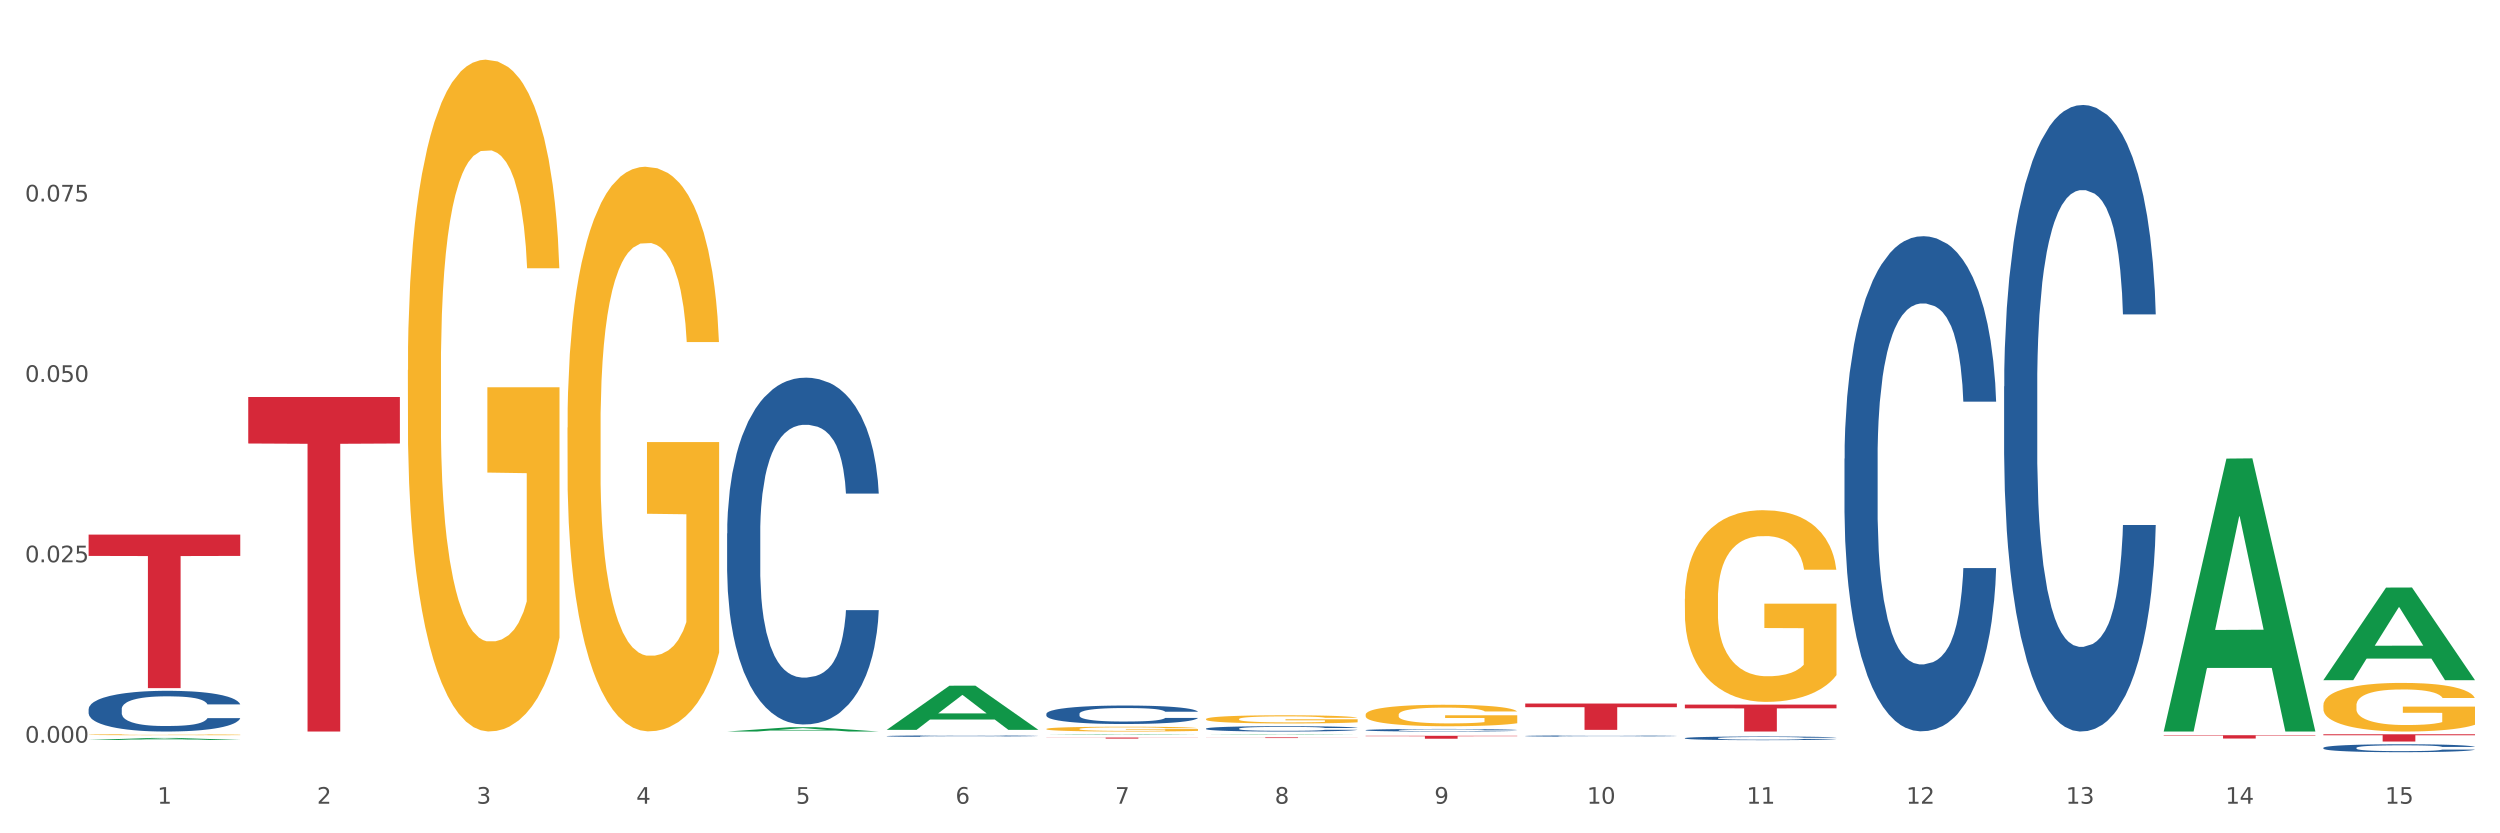 <?xml version="1.0" encoding="utf-8" standalone="no"?>
<!DOCTYPE svg PUBLIC "-//W3C//DTD SVG 1.1//EN"
  "http://www.w3.org/Graphics/SVG/1.1/DTD/svg11.dtd">
<svg xmlns:xlink="http://www.w3.org/1999/xlink" width="1080pt" height="360pt" viewBox="0 0 1080 360" xmlns="http://www.w3.org/2000/svg" version="1.1">
 <rect x="0" y="0" width="1080" height="360" fill="#333333" stroke="none"/>
 <defs>
  <style type="text/css">*{stroke-linejoin: round; stroke-linecap: butt}</style>
 </defs>
 <g id="figure_1">
  <g id="patch_1">
   <path d="M 0 360 
L 1080 360 
L 1080 0 
L 0 0 
z
" style="fill: #ffffff; stroke: #ffffff; stroke-linejoin: miter"/>
  </g>
  <g id="axes_1">
   <g id="matplotlib.axis_1">
    <g id="xtick_1">
     <g id="text_1">
      <!-- 1 -->
      <g style="fill: #4d4d4d" transform="translate(67.984 347.204) scale(0.096 -0.096)">
       <defs>
        <path id="DejaVuSans-31" d="M 794 531 
L 1825 531 
L 1825 4091 
L 703 3866 
L 703 4441 
L 1819 4666 
L 2450 4666 
L 2450 531 
L 3481 531 
L 3481 0 
L 794 0 
L 794 531 
z
" transform="scale(0.016)"/>
       </defs>
       <use xlink:href="#DejaVuSans-31"/>
      </g>
     </g>
    </g>
    <g id="xtick_2">
     <g id="text_2">
      <!-- 2 -->
      <g style="fill: #4d4d4d" transform="translate(136.942 347.204) scale(0.096 -0.096)">
       <defs>
        <path id="DejaVuSans-32" d="M 1228 531 
L 3431 531 
L 3431 0 
L 469 0 
L 469 531 
Q 828 903 1448 1529 
Q 2069 2156 2228 2338 
Q 2531 2678 2651 2914 
Q 2772 3150 2772 3378 
Q 2772 3750 2511 3984 
Q 2250 4219 1831 4219 
Q 1534 4219 1204 4116 
Q 875 4013 500 3803 
L 500 4441 
Q 881 4594 1212 4672 
Q 1544 4750 1819 4750 
Q 2544 4750 2975 4387 
Q 3406 4025 3406 3419 
Q 3406 3131 3298 2873 
Q 3191 2616 2906 2266 
Q 2828 2175 2409 1742 
Q 1991 1309 1228 531 
z
" transform="scale(0.016)"/>
       </defs>
       <use xlink:href="#DejaVuSans-32"/>
      </g>
     </g>
    </g>
    <g id="xtick_3">
     <g id="text_3">
      <!-- 3 -->
      <g style="fill: #4d4d4d" transform="translate(205.899 347.204) scale(0.096 -0.096)">
       <defs>
        <path id="DejaVuSans-33" d="M 2597 2516 
Q 3050 2419 3304 2112 
Q 3559 1806 3559 1356 
Q 3559 666 3084 287 
Q 2609 -91 1734 -91 
Q 1441 -91 1130 -33 
Q 819 25 488 141 
L 488 750 
Q 750 597 1062 519 
Q 1375 441 1716 441 
Q 2309 441 2620 675 
Q 2931 909 2931 1356 
Q 2931 1769 2642 2001 
Q 2353 2234 1838 2234 
L 1294 2234 
L 1294 2753 
L 1863 2753 
Q 2328 2753 2575 2939 
Q 2822 3125 2822 3475 
Q 2822 3834 2567 4026 
Q 2313 4219 1838 4219 
Q 1578 4219 1281 4162 
Q 984 4106 628 3988 
L 628 4550 
Q 988 4650 1302 4700 
Q 1616 4750 1894 4750 
Q 2613 4750 3031 4423 
Q 3450 4097 3450 3541 
Q 3450 3153 3228 2886 
Q 3006 2619 2597 2516 
z
" transform="scale(0.016)"/>
       </defs>
       <use xlink:href="#DejaVuSans-33"/>
      </g>
     </g>
    </g>
    <g id="xtick_4">
     <g id="text_4">
      <!-- 4 -->
      <g style="fill: #4d4d4d" transform="translate(274.857 347.204) scale(0.096 -0.096)">
       <defs>
        <path id="DejaVuSans-34" d="M 2419 4116 
L 825 1625 
L 2419 1625 
L 2419 4116 
z
M 2253 4666 
L 3047 4666 
L 3047 1625 
L 3713 1625 
L 3713 1100 
L 3047 1100 
L 3047 0 
L 2419 0 
L 2419 1100 
L 313 1100 
L 313 1709 
L 2253 4666 
z
" transform="scale(0.016)"/>
       </defs>
       <use xlink:href="#DejaVuSans-34"/>
      </g>
     </g>
    </g>
    <g id="xtick_5">
     <g id="text_5">
      <!-- 5 -->
      <g style="fill: #4d4d4d" transform="translate(343.815 347.204) scale(0.096 -0.096)">
       <defs>
        <path id="DejaVuSans-35" d="M 691 4666 
L 3169 4666 
L 3169 4134 
L 1269 4134 
L 1269 2991 
Q 1406 3038 1543 3061 
Q 1681 3084 1819 3084 
Q 2600 3084 3056 2656 
Q 3513 2228 3513 1497 
Q 3513 744 3044 326 
Q 2575 -91 1722 -91 
Q 1428 -91 1123 -41 
Q 819 9 494 109 
L 494 744 
Q 775 591 1075 516 
Q 1375 441 1709 441 
Q 2250 441 2565 725 
Q 2881 1009 2881 1497 
Q 2881 1984 2565 2268 
Q 2250 2553 1709 2553 
Q 1456 2553 1204 2497 
Q 953 2441 691 2322 
L 691 4666 
z
" transform="scale(0.016)"/>
       </defs>
       <use xlink:href="#DejaVuSans-35"/>
      </g>
     </g>
    </g>
    <g id="xtick_6">
     <g id="text_6">
      <!-- 6 -->
      <g style="fill: #4d4d4d" transform="translate(412.772 347.204) scale(0.096 -0.096)">
       <defs>
        <path id="DejaVuSans-36" d="M 2113 2584 
Q 1688 2584 1439 2293 
Q 1191 2003 1191 1497 
Q 1191 994 1439 701 
Q 1688 409 2113 409 
Q 2538 409 2786 701 
Q 3034 994 3034 1497 
Q 3034 2003 2786 2293 
Q 2538 2584 2113 2584 
z
M 3366 4563 
L 3366 3988 
Q 3128 4100 2886 4159 
Q 2644 4219 2406 4219 
Q 1781 4219 1451 3797 
Q 1122 3375 1075 2522 
Q 1259 2794 1537 2939 
Q 1816 3084 2150 3084 
Q 2853 3084 3261 2657 
Q 3669 2231 3669 1497 
Q 3669 778 3244 343 
Q 2819 -91 2113 -91 
Q 1303 -91 875 529 
Q 447 1150 447 2328 
Q 447 3434 972 4092 
Q 1497 4750 2381 4750 
Q 2619 4750 2861 4703 
Q 3103 4656 3366 4563 
z
" transform="scale(0.016)"/>
       </defs>
       <use xlink:href="#DejaVuSans-36"/>
      </g>
     </g>
    </g>
    <g id="xtick_7">
     <g id="text_7">
      <!-- 7 -->
      <g style="fill: #4d4d4d" transform="translate(481.73 347.204) scale(0.096 -0.096)">
       <defs>
        <path id="DejaVuSans-37" d="M 525 4666 
L 3525 4666 
L 3525 4397 
L 1831 0 
L 1172 0 
L 2766 4134 
L 525 4134 
L 525 4666 
z
" transform="scale(0.016)"/>
       </defs>
       <use xlink:href="#DejaVuSans-37"/>
      </g>
     </g>
    </g>
    <g id="xtick_8">
     <g id="text_8">
      <!-- 8 -->
      <g style="fill: #4d4d4d" transform="translate(550.688 347.204) scale(0.096 -0.096)">
       <defs>
        <path id="DejaVuSans-38" d="M 2034 2216 
Q 1584 2216 1326 1975 
Q 1069 1734 1069 1313 
Q 1069 891 1326 650 
Q 1584 409 2034 409 
Q 2484 409 2743 651 
Q 3003 894 3003 1313 
Q 3003 1734 2745 1975 
Q 2488 2216 2034 2216 
z
M 1403 2484 
Q 997 2584 770 2862 
Q 544 3141 544 3541 
Q 544 4100 942 4425 
Q 1341 4750 2034 4750 
Q 2731 4750 3128 4425 
Q 3525 4100 3525 3541 
Q 3525 3141 3298 2862 
Q 3072 2584 2669 2484 
Q 3125 2378 3379 2068 
Q 3634 1759 3634 1313 
Q 3634 634 3220 271 
Q 2806 -91 2034 -91 
Q 1263 -91 848 271 
Q 434 634 434 1313 
Q 434 1759 690 2068 
Q 947 2378 1403 2484 
z
M 1172 3481 
Q 1172 3119 1398 2916 
Q 1625 2713 2034 2713 
Q 2441 2713 2670 2916 
Q 2900 3119 2900 3481 
Q 2900 3844 2670 4047 
Q 2441 4250 2034 4250 
Q 1625 4250 1398 4047 
Q 1172 3844 1172 3481 
z
" transform="scale(0.016)"/>
       </defs>
       <use xlink:href="#DejaVuSans-38"/>
      </g>
     </g>
    </g>
    <g id="xtick_9">
     <g id="text_9">
      <!-- 9 -->
      <g style="fill: #4d4d4d" transform="translate(619.645 347.204) scale(0.096 -0.096)">
       <defs>
        <path id="DejaVuSans-39" d="M 703 97 
L 703 672 
Q 941 559 1184 500 
Q 1428 441 1663 441 
Q 2288 441 2617 861 
Q 2947 1281 2994 2138 
Q 2813 1869 2534 1725 
Q 2256 1581 1919 1581 
Q 1219 1581 811 2004 
Q 403 2428 403 3163 
Q 403 3881 828 4315 
Q 1253 4750 1959 4750 
Q 2769 4750 3195 4129 
Q 3622 3509 3622 2328 
Q 3622 1225 3098 567 
Q 2575 -91 1691 -91 
Q 1453 -91 1209 -44 
Q 966 3 703 97 
z
M 1959 2075 
Q 2384 2075 2632 2365 
Q 2881 2656 2881 3163 
Q 2881 3666 2632 3958 
Q 2384 4250 1959 4250 
Q 1534 4250 1286 3958 
Q 1038 3666 1038 3163 
Q 1038 2656 1286 2365 
Q 1534 2075 1959 2075 
z
" transform="scale(0.016)"/>
       </defs>
       <use xlink:href="#DejaVuSans-39"/>
      </g>
     </g>
    </g>
    <g id="xtick_10">
     <g id="text_10">
      <!-- 10 -->
      <g style="fill: #4d4d4d" transform="translate(685.549 347.204) scale(0.096 -0.096)">
       <defs>
        <path id="DejaVuSans-30" d="M 2034 4250 
Q 1547 4250 1301 3770 
Q 1056 3291 1056 2328 
Q 1056 1369 1301 889 
Q 1547 409 2034 409 
Q 2525 409 2770 889 
Q 3016 1369 3016 2328 
Q 3016 3291 2770 3770 
Q 2525 4250 2034 4250 
z
M 2034 4750 
Q 2819 4750 3233 4129 
Q 3647 3509 3647 2328 
Q 3647 1150 3233 529 
Q 2819 -91 2034 -91 
Q 1250 -91 836 529 
Q 422 1150 422 2328 
Q 422 3509 836 4129 
Q 1250 4750 2034 4750 
z
" transform="scale(0.016)"/>
       </defs>
       <use xlink:href="#DejaVuSans-31"/>
       <use xlink:href="#DejaVuSans-30" transform="translate(63.623 0)"/>
      </g>
     </g>
    </g>
    <g id="xtick_11">
     <g id="text_11">
      <!-- 11 -->
      <g style="fill: #4d4d4d" transform="translate(754.506 347.204) scale(0.096 -0.096)">
       <use xlink:href="#DejaVuSans-31"/>
       <use xlink:href="#DejaVuSans-31" transform="translate(63.623 0)"/>
      </g>
     </g>
    </g>
    <g id="xtick_12">
     <g id="text_12">
      <!-- 12 -->
      <g style="fill: #4d4d4d" transform="translate(823.464 347.204) scale(0.096 -0.096)">
       <use xlink:href="#DejaVuSans-31"/>
       <use xlink:href="#DejaVuSans-32" transform="translate(63.623 0)"/>
      </g>
     </g>
    </g>
    <g id="xtick_13">
     <g id="text_13">
      <!-- 13 -->
      <g style="fill: #4d4d4d" transform="translate(892.422 347.204) scale(0.096 -0.096)">
       <use xlink:href="#DejaVuSans-31"/>
       <use xlink:href="#DejaVuSans-33" transform="translate(63.623 0)"/>
      </g>
     </g>
    </g>
    <g id="xtick_14">
     <g id="text_14">
      <!-- 14 -->
      <g style="fill: #4d4d4d" transform="translate(961.379 347.204) scale(0.096 -0.096)">
       <use xlink:href="#DejaVuSans-31"/>
       <use xlink:href="#DejaVuSans-34" transform="translate(63.623 0)"/>
      </g>
     </g>
    </g>
    <g id="xtick_15">
     <g id="text_15">
      <!-- 15 -->
      <g style="fill: #4d4d4d" transform="translate(1030.337 347.204) scale(0.096 -0.096)">
       <use xlink:href="#DejaVuSans-31"/>
       <use xlink:href="#DejaVuSans-35" transform="translate(63.623 0)"/>
      </g>
     </g>
    </g>
    <g id="xtick_16"/>
    <g id="xtick_17"/>
    <g id="xtick_18"/>
    <g id="xtick_19"/>
    <g id="xtick_20"/>
    <g id="xtick_21"/>
    <g id="xtick_22"/>
    <g id="xtick_23"/>
    <g id="xtick_24"/>
    <g id="xtick_25"/>
    <g id="xtick_26"/>
    <g id="xtick_27"/>
    <g id="xtick_28"/>
    <g id="xtick_29"/>
   </g>
   <g id="matplotlib.axis_2">
    <g id="ytick_1">
     <g id="text_16">
      <!-- 0.000 -->
      <g style="fill: #4d4d4d" transform="translate(10.8 320.837) scale(0.096 -0.096)">
       <defs>
        <path id="DejaVuSans-2e" d="M 684 794 
L 1344 794 
L 1344 0 
L 684 0 
L 684 794 
z
" transform="scale(0.016)"/>
       </defs>
       <use xlink:href="#DejaVuSans-30"/>
       <use xlink:href="#DejaVuSans-2e" transform="translate(63.623 0)"/>
       <use xlink:href="#DejaVuSans-30" transform="translate(95.41 0)"/>
       <use xlink:href="#DejaVuSans-30" transform="translate(159.033 0)"/>
       <use xlink:href="#DejaVuSans-30" transform="translate(222.656 0)"/>
      </g>
     </g>
    </g>
    <g id="ytick_2">
     <g id="text_17">
      <!-- 0.025 -->
      <g style="fill: #4d4d4d" transform="translate(10.8 242.905) scale(0.096 -0.096)">
       <use xlink:href="#DejaVuSans-30"/>
       <use xlink:href="#DejaVuSans-2e" transform="translate(63.623 0)"/>
       <use xlink:href="#DejaVuSans-30" transform="translate(95.41 0)"/>
       <use xlink:href="#DejaVuSans-32" transform="translate(159.033 0)"/>
       <use xlink:href="#DejaVuSans-35" transform="translate(222.656 0)"/>
      </g>
     </g>
    </g>
    <g id="ytick_3">
     <g id="text_18">
      <!-- 0.050 -->
      <g style="fill: #4d4d4d" transform="translate(10.8 164.973) scale(0.096 -0.096)">
       <use xlink:href="#DejaVuSans-30"/>
       <use xlink:href="#DejaVuSans-2e" transform="translate(63.623 0)"/>
       <use xlink:href="#DejaVuSans-30" transform="translate(95.41 0)"/>
       <use xlink:href="#DejaVuSans-35" transform="translate(159.033 0)"/>
       <use xlink:href="#DejaVuSans-30" transform="translate(222.656 0)"/>
      </g>
     </g>
    </g>
    <g id="ytick_4">
     <g id="text_19">
      <!-- 0.075 -->
      <g style="fill: #4d4d4d" transform="translate(10.8 87.041) scale(0.096 -0.096)">
       <use xlink:href="#DejaVuSans-30"/>
       <use xlink:href="#DejaVuSans-2e" transform="translate(63.623 0)"/>
       <use xlink:href="#DejaVuSans-30" transform="translate(95.41 0)"/>
       <use xlink:href="#DejaVuSans-37" transform="translate(159.033 0)"/>
       <use xlink:href="#DejaVuSans-35" transform="translate(222.656 0)"/>
      </g>
     </g>
    </g>
    <g id="ytick_5"/>
    <g id="ytick_6"/>
    <g id="ytick_7"/>
    <g id="ytick_8"/>
   </g>
   <g id="PolyCollection_1">
    <path d="M 38.283 319.671 
L 38.351 319.67 
L 65.365 318.797 
L 76.576 318.796 
L 103.793 319.672 
L 90.826 319.672 
L 84.95 319.468 
L 57.058 319.468 
L 56.855 319.471 
L 51.182 319.672 
L 38.283 319.672 
L 38.283 319.671 
L 60.57 319.346 
L 81.438 319.346 
L 71.105 318.983 
L 70.97 318.981 
L 70.835 318.984 
L 60.502 319.346 
L 60.57 319.346 
L 38.283 319.671 
z
" clip-path="url(#p81080f3b90)" style="fill: #109648"/>
    <path d="M 452.029 318.6 
L 517.539 318.6 
L 517.539 318.664 
L 491.769 318.665 
L 491.769 319.064 
L 477.643 319.064 
L 477.643 318.665 
L 452.029 318.664 
L 452.029 318.6 
L 452.029 318.6 
z
" clip-path="url(#p81080f3b90)" style="fill: #d62839"/>
    <path d="M 520.987 318.543 
L 586.496 318.543 
L 586.496 318.584 
L 560.727 318.584 
L 560.727 318.84 
L 546.601 318.84 
L 546.601 318.584 
L 520.987 318.584 
L 520.987 318.543 
L 520.987 318.543 
z
" clip-path="url(#p81080f3b90)" style="fill: #d62839"/>
    <path d="M 589.944 317.876 
L 655.454 317.876 
L 655.454 318.052 
L 629.685 318.053 
L 629.685 319.147 
L 615.558 319.147 
L 615.558 318.053 
L 589.944 318.052 
L 589.944 317.877 
L 589.944 317.876 
z
" clip-path="url(#p81080f3b90)" style="fill: #d62839"/>
    <path d="M 658.902 303.919 
L 724.412 303.919 
L 724.412 305.503 
L 698.642 305.514 
L 698.642 315.316 
L 684.516 315.316 
L 684.516 305.514 
L 658.902 305.503 
L 658.902 303.93 
L 658.902 303.919 
z
" clip-path="url(#p81080f3b90)" style="fill: #d62839"/>
    <path d="M 727.86 304.388 
L 793.369 304.388 
L 793.369 306.005 
L 767.6 306.016 
L 767.6 316.024 
L 753.474 316.024 
L 753.474 306.016 
L 727.86 306.005 
L 727.86 304.399 
L 727.86 304.388 
z
" clip-path="url(#p81080f3b90)" style="fill: #d62839"/>
    <path d="M 934.733 317.612 
L 1000.242 317.612 
L 1000.242 317.811 
L 974.473 317.812 
L 974.473 319.042 
L 960.347 319.042 
L 960.347 317.812 
L 934.733 317.811 
L 934.733 317.613 
L 934.733 317.612 
z
" clip-path="url(#p81080f3b90)" style="fill: #d62839"/>
    <path d="M 1003.69 317.19 
L 1069.2 317.19 
L 1069.2 317.629 
L 1043.431 317.632 
L 1043.431 320.351 
L 1029.304 320.351 
L 1029.304 317.632 
L 1003.69 317.629 
L 1003.69 317.193 
L 1003.69 317.19 
z
" clip-path="url(#p81080f3b90)" style="fill: #d62839"/>
    <path d="M 38.283 306.333 
L 38.36 306.317 
L 38.36 305.867 
L 38.593 305.256 
L 39.445 304.131 
L 40.529 303.279 
L 42.387 302.283 
L 43.394 301.865 
L 44.71 301.399 
L 47.42 300.643 
L 50.518 300 
L 52.686 299.647 
L 54.312 299.422 
L 57.951 299.02 
L 60.042 298.843 
L 62.21 298.698 
L 64.069 298.602 
L 67.166 298.49 
L 69.644 298.441 
L 72.509 298.425 
L 74.91 298.441 
L 78.084 298.506 
L 82.731 298.698 
L 84.512 298.811 
L 86.912 299.004 
L 89.39 299.261 
L 91.403 299.518 
L 93.726 299.888 
L 96.127 300.37 
L 98.45 300.981 
L 100.076 301.543 
L 101.392 302.138 
L 102.554 302.861 
L 103.406 303.649 
L 103.793 304.308 
L 89.622 304.308 
L 89.235 303.713 
L 88.461 303.07 
L 87.686 302.636 
L 86.835 302.283 
L 85.518 301.881 
L 84.357 301.624 
L 82.421 301.318 
L 80.64 301.125 
L 79.169 301.013 
L 77.388 300.916 
L 73.593 300.82 
L 70.883 300.82 
L 69.179 300.852 
L 67.089 300.933 
L 65.308 301.045 
L 63.217 301.238 
L 61.591 301.447 
L 59.965 301.72 
L 59.036 301.913 
L 57.642 302.267 
L 56.712 302.556 
L 55.474 303.054 
L 54.777 303.408 
L 53.538 304.324 
L 52.996 304.999 
L 52.763 305.465 
L 52.608 305.979 
L 52.608 308.487 
L 53.073 309.612 
L 53.46 310.094 
L 54.08 310.64 
L 55.241 311.347 
L 56.945 312.039 
L 58.726 312.537 
L 60.197 312.842 
L 61.591 313.067 
L 62.985 313.244 
L 64.688 313.405 
L 66.082 313.501 
L 68.173 313.598 
L 70.651 313.646 
L 72.587 313.646 
L 76.536 313.565 
L 78.317 313.485 
L 80.02 313.373 
L 81.879 313.196 
L 83.35 313.003 
L 84.202 312.858 
L 85.596 312.553 
L 86.68 312.231 
L 87.609 311.862 
L 88.228 311.54 
L 88.925 311.058 
L 89.467 310.512 
L 89.622 310.222 
L 103.793 310.222 
L 103.483 310.801 
L 102.941 311.364 
L 101.857 312.119 
L 101.005 312.553 
L 99.689 313.083 
L 98.295 313.533 
L 96.359 314.032 
L 94.578 314.401 
L 92.72 314.723 
L 90.706 315.012 
L 87.067 315.414 
L 85.75 315.526 
L 82.963 315.719 
L 80.795 315.832 
L 77.62 315.944 
L 74.368 316.008 
L 70.96 316.024 
L 67.94 315.992 
L 64.611 315.896 
L 62.52 315.799 
L 60.197 315.655 
L 57.487 315.43 
L 54.931 315.157 
L 52.531 314.835 
L 50.285 314.465 
L 48.195 314.048 
L 45.484 313.356 
L 43.471 312.681 
L 42 312.055 
L 40.993 311.524 
L 39.987 310.849 
L 39.445 310.383 
L 38.593 309.258 
L 38.283 308.213 
L 38.283 306.333 
z
" clip-path="url(#p81080f3b90)" style="fill: #255c99"/>
    <path d="M 38.283 317.394 
L 38.36 317.393 
L 38.36 317.379 
L 38.515 317.366 
L 39.288 317.336 
L 40.449 317.311 
L 41.299 317.298 
L 42.15 317.287 
L 43.156 317.276 
L 44.393 317.265 
L 46.636 317.248 
L 48.028 317.24 
L 49.73 317.231 
L 52.824 317.218 
L 55.066 317.211 
L 57.387 317.205 
L 61.177 317.198 
L 63.652 317.195 
L 66.281 317.192 
L 69.452 317.191 
L 71.85 317.19 
L 77.109 317.191 
L 81.595 317.195 
L 83.761 317.198 
L 86.545 317.203 
L 88.015 317.206 
L 90.412 317.212 
L 92.887 317.221 
L 94.589 317.228 
L 97.141 317.242 
L 99.075 317.255 
L 100.854 317.272 
L 101.782 317.284 
L 102.478 317.295 
L 103.097 317.307 
L 103.715 317.327 
L 89.794 317.327 
L 89.252 317.313 
L 88.401 317.3 
L 87.164 317.287 
L 86.081 317.279 
L 84.225 317.269 
L 82.523 317.262 
L 80.744 317.257 
L 78.579 317.253 
L 76.877 317.251 
L 74.48 317.25 
L 69.762 317.25 
L 66.591 317.253 
L 64.425 317.257 
L 63.033 317.261 
L 61.795 317.265 
L 60.403 317.271 
L 58.779 317.279 
L 57.619 317.287 
L 56.459 317.296 
L 55.531 317.306 
L 54.68 317.317 
L 53.984 317.329 
L 53.442 317.342 
L 52.978 317.357 
L 52.592 317.382 
L 52.592 317.437 
L 52.746 317.45 
L 53.133 317.466 
L 53.597 317.479 
L 54.37 317.494 
L 55.066 317.504 
L 56.381 317.518 
L 57.851 317.53 
L 59.011 317.538 
L 60.171 317.544 
L 62.182 317.553 
L 64.425 317.56 
L 66.359 317.565 
L 68.988 317.569 
L 70.767 317.57 
L 72.314 317.571 
L 76.104 317.571 
L 78.811 317.57 
L 81.827 317.567 
L 84.148 317.564 
L 86.081 317.559 
L 88.247 317.552 
L 89.639 317.545 
L 89.639 317.461 
L 72.623 317.461 
L 72.623 317.405 
L 103.793 317.405 
L 103.793 317.569 
L 102.478 317.577 
L 101.008 317.585 
L 99.462 317.592 
L 97.141 317.6 
L 94.357 317.608 
L 91.882 317.614 
L 89.252 317.619 
L 86.159 317.623 
L 82.137 317.627 
L 79.662 317.629 
L 76.568 317.63 
L 72.933 317.63 
L 69.762 317.629 
L 66.668 317.627 
L 63.42 317.624 
L 60.248 317.619 
L 57.851 317.613 
L 55.453 317.607 
L 52.901 317.598 
L 50.89 317.59 
L 49.343 317.583 
L 47.642 317.574 
L 45.785 317.562 
L 44.393 317.551 
L 43.156 317.54 
L 41.841 317.525 
L 40.913 317.513 
L 39.985 317.497 
L 39.443 317.486 
L 38.824 317.467 
L 38.36 317.442 
L 38.283 317.394 
z
" clip-path="url(#p81080f3b90)" style="fill: #f7b32b"/>
    <path d="M 314.114 230.47 
L 314.191 230.333 
L 314.191 226.502 
L 314.423 221.302 
L 315.275 211.723 
L 316.359 204.471 
L 318.218 195.987 
L 319.224 192.429 
L 320.541 188.461 
L 323.251 182.029 
L 326.348 176.556 
L 328.516 173.545 
L 330.143 171.629 
L 333.782 168.209 
L 335.873 166.703 
L 338.041 165.472 
L 339.899 164.651 
L 342.997 163.693 
L 345.475 163.282 
L 348.34 163.145 
L 350.74 163.282 
L 353.915 163.83 
L 358.561 165.472 
L 360.342 166.43 
L 362.743 168.072 
L 365.221 170.261 
L 367.234 172.451 
L 369.557 175.598 
L 371.957 179.703 
L 374.28 184.903 
L 375.907 189.692 
L 377.223 194.755 
L 378.384 200.913 
L 379.236 207.618 
L 379.623 213.228 
L 365.453 213.228 
L 365.066 208.165 
L 364.291 202.692 
L 363.517 198.997 
L 362.665 195.987 
L 361.349 192.566 
L 360.187 190.376 
L 358.251 187.776 
L 356.47 186.134 
L 354.999 185.177 
L 353.218 184.355 
L 349.424 183.534 
L 346.714 183.534 
L 345.01 183.808 
L 342.919 184.492 
L 341.138 185.45 
L 339.048 187.092 
L 337.421 188.871 
L 335.795 191.197 
L 334.866 192.839 
L 333.472 195.85 
L 332.543 198.313 
L 331.304 202.555 
L 330.607 205.565 
L 329.368 213.365 
L 328.826 219.112 
L 328.594 223.081 
L 328.439 227.46 
L 328.439 248.806 
L 328.904 258.385 
L 329.291 262.49 
L 329.91 267.143 
L 331.072 273.164 
L 332.775 279.048 
L 334.556 283.29 
L 336.028 285.89 
L 337.421 287.805 
L 338.815 289.311 
L 340.519 290.679 
L 341.913 291.5 
L 344.003 292.321 
L 346.481 292.732 
L 348.417 292.732 
L 352.366 292.047 
L 354.147 291.363 
L 355.851 290.405 
L 357.709 288.9 
L 359.181 287.258 
L 360.032 286.027 
L 361.426 283.427 
L 362.51 280.69 
L 363.44 277.543 
L 364.059 274.806 
L 364.756 270.701 
L 365.298 266.048 
L 365.453 263.585 
L 379.623 263.585 
L 379.314 268.511 
L 378.772 273.301 
L 377.688 279.732 
L 376.836 283.427 
L 375.519 287.942 
L 374.126 291.774 
L 372.19 296.016 
L 370.409 299.163 
L 368.55 301.9 
L 366.537 304.363 
L 362.898 307.784 
L 361.581 308.742 
L 358.793 310.384 
L 356.625 311.342 
L 353.45 312.3 
L 350.198 312.847 
L 346.791 312.984 
L 343.771 312.71 
L 340.441 311.889 
L 338.351 311.068 
L 336.028 309.837 
L 333.317 307.921 
L 330.762 305.595 
L 328.362 302.858 
L 326.116 299.71 
L 324.025 296.153 
L 321.315 290.269 
L 319.302 284.521 
L 317.831 279.185 
L 316.824 274.669 
L 315.817 268.922 
L 315.275 264.953 
L 314.423 255.375 
L 314.114 246.48 
L 314.114 230.47 
z
" clip-path="url(#p81080f3b90)" style="fill: #255c99"/>
    <path d="M 383.071 317.995 
L 383.149 317.995 
L 383.149 317.978 
L 383.381 317.955 
L 384.233 317.913 
L 385.317 317.881 
L 387.175 317.844 
L 388.182 317.828 
L 389.498 317.811 
L 392.209 317.783 
L 395.306 317.759 
L 397.474 317.746 
L 399.1 317.737 
L 402.74 317.722 
L 404.83 317.716 
L 406.999 317.71 
L 408.857 317.707 
L 411.954 317.703 
L 414.432 317.701 
L 417.297 317.7 
L 419.698 317.701 
L 422.873 317.703 
L 427.519 317.71 
L 429.3 317.715 
L 431.7 317.722 
L 434.178 317.731 
L 436.192 317.741 
L 438.515 317.755 
L 440.915 317.773 
L 443.238 317.795 
L 444.864 317.816 
L 446.181 317.839 
L 447.342 317.866 
L 448.194 317.895 
L 448.581 317.92 
L 434.411 317.92 
L 434.023 317.897 
L 433.249 317.873 
L 432.475 317.857 
L 431.623 317.844 
L 430.306 317.829 
L 429.145 317.819 
L 427.209 317.808 
L 425.428 317.801 
L 423.957 317.797 
L 422.176 317.793 
L 418.382 317.789 
L 415.671 317.789 
L 413.968 317.791 
L 411.877 317.794 
L 410.096 317.798 
L 408.005 317.805 
L 406.379 317.813 
L 404.753 317.823 
L 403.824 317.83 
L 402.43 317.843 
L 401.501 317.854 
L 400.262 317.873 
L 399.565 317.886 
L 398.326 317.92 
L 397.784 317.945 
L 397.552 317.963 
L 397.397 317.982 
L 397.397 318.076 
L 397.861 318.118 
L 398.248 318.136 
L 398.868 318.156 
L 400.029 318.182 
L 401.733 318.208 
L 403.514 318.227 
L 404.985 318.238 
L 406.379 318.247 
L 407.773 318.253 
L 409.477 318.259 
L 410.87 318.263 
L 412.961 318.266 
L 415.439 318.268 
L 417.375 318.268 
L 421.324 318.265 
L 423.105 318.262 
L 424.809 318.258 
L 426.667 318.251 
L 428.138 318.244 
L 428.99 318.239 
L 430.384 318.227 
L 431.468 318.215 
L 432.397 318.202 
L 433.017 318.19 
L 433.714 318.172 
L 434.256 318.151 
L 434.411 318.14 
L 448.581 318.14 
L 448.271 318.162 
L 447.729 318.183 
L 446.645 318.211 
L 445.793 318.227 
L 444.477 318.247 
L 443.083 318.264 
L 441.147 318.283 
L 439.366 318.296 
L 437.508 318.308 
L 435.495 318.319 
L 431.855 318.334 
L 430.539 318.338 
L 427.751 318.346 
L 425.583 318.35 
L 422.408 318.354 
L 419.156 318.356 
L 415.749 318.357 
L 412.729 318.356 
L 409.399 318.352 
L 407.308 318.349 
L 404.985 318.343 
L 402.275 318.335 
L 399.72 318.325 
L 397.319 318.313 
L 395.074 318.299 
L 392.983 318.283 
L 390.273 318.257 
L 388.259 318.232 
L 386.788 318.209 
L 385.782 318.189 
L 384.775 318.164 
L 384.233 318.146 
L 383.381 318.104 
L 383.071 318.065 
L 383.071 317.995 
z
" clip-path="url(#p81080f3b90)" style="fill: #255c99"/>
    <path d="M 452.029 308.377 
L 452.106 308.37 
L 452.106 308.165 
L 452.339 307.888 
L 453.19 307.378 
L 454.275 306.991 
L 456.133 306.539 
L 457.14 306.349 
L 458.456 306.138 
L 461.166 305.795 
L 464.264 305.503 
L 466.432 305.343 
L 468.058 305.24 
L 471.697 305.058 
L 473.788 304.978 
L 475.956 304.912 
L 477.815 304.868 
L 480.912 304.817 
L 483.39 304.796 
L 486.255 304.788 
L 488.656 304.796 
L 491.83 304.825 
L 496.476 304.912 
L 498.257 304.963 
L 500.658 305.051 
L 503.136 305.168 
L 505.149 305.284 
L 507.472 305.452 
L 509.873 305.671 
L 512.196 305.948 
L 513.822 306.203 
L 515.138 306.473 
L 516.3 306.801 
L 517.152 307.159 
L 517.539 307.458 
L 503.368 307.458 
L 502.981 307.188 
L 502.207 306.896 
L 501.432 306.699 
L 500.581 306.539 
L 499.264 306.356 
L 498.103 306.24 
L 496.167 306.101 
L 494.386 306.014 
L 492.914 305.963 
L 491.133 305.919 
L 487.339 305.875 
L 484.629 305.875 
L 482.925 305.89 
L 480.835 305.926 
L 479.054 305.977 
L 476.963 306.065 
L 475.337 306.16 
L 473.711 306.284 
L 472.781 306.371 
L 471.388 306.532 
L 470.458 306.663 
L 469.219 306.889 
L 468.523 307.049 
L 467.284 307.465 
L 466.742 307.772 
L 466.509 307.983 
L 466.354 308.217 
L 466.354 309.354 
L 466.819 309.865 
L 467.206 310.084 
L 467.826 310.332 
L 468.987 310.653 
L 470.691 310.967 
L 472.472 311.193 
L 473.943 311.331 
L 475.337 311.433 
L 476.731 311.514 
L 478.434 311.587 
L 479.828 311.63 
L 481.919 311.674 
L 484.397 311.696 
L 486.333 311.696 
L 490.282 311.66 
L 492.063 311.623 
L 493.766 311.572 
L 495.625 311.492 
L 497.096 311.404 
L 497.948 311.339 
L 499.342 311.2 
L 500.426 311.054 
L 501.355 310.886 
L 501.974 310.74 
L 502.671 310.522 
L 503.213 310.274 
L 503.368 310.142 
L 517.539 310.142 
L 517.229 310.405 
L 516.687 310.66 
L 515.603 311.003 
L 514.751 311.2 
L 513.435 311.441 
L 512.041 311.645 
L 510.105 311.871 
L 508.324 312.039 
L 506.466 312.185 
L 504.452 312.316 
L 500.813 312.498 
L 499.496 312.549 
L 496.709 312.637 
L 494.541 312.688 
L 491.366 312.739 
L 488.114 312.768 
L 484.706 312.776 
L 481.686 312.761 
L 478.357 312.717 
L 476.266 312.673 
L 473.943 312.608 
L 471.233 312.506 
L 468.677 312.382 
L 466.277 312.236 
L 464.031 312.068 
L 461.941 311.878 
L 459.23 311.565 
L 457.217 311.258 
L 455.746 310.974 
L 454.739 310.733 
L 453.733 310.427 
L 453.19 310.215 
L 452.339 309.705 
L 452.029 309.23 
L 452.029 308.377 
z
" clip-path="url(#p81080f3b90)" style="fill: #255c99"/>
    <path d="M 1003.69 323.059 
L 1003.768 323.056 
L 1003.768 322.968 
L 1004 322.849 
L 1004.852 322.63 
L 1005.936 322.464 
L 1007.794 322.269 
L 1008.801 322.188 
L 1010.117 322.097 
L 1012.828 321.949 
L 1015.925 321.824 
L 1018.093 321.755 
L 1019.719 321.711 
L 1023.359 321.633 
L 1025.449 321.598 
L 1027.618 321.57 
L 1029.476 321.551 
L 1032.573 321.529 
L 1035.051 321.52 
L 1037.916 321.517 
L 1040.317 321.52 
L 1043.492 321.532 
L 1048.138 321.57 
L 1049.919 321.592 
L 1052.319 321.63 
L 1054.797 321.68 
L 1056.81 321.73 
L 1059.133 321.802 
L 1061.534 321.896 
L 1063.857 322.015 
L 1065.483 322.125 
L 1066.8 322.241 
L 1067.961 322.382 
L 1068.813 322.536 
L 1069.2 322.664 
L 1055.029 322.664 
L 1054.642 322.548 
L 1053.868 322.423 
L 1053.094 322.338 
L 1052.242 322.269 
L 1050.925 322.191 
L 1049.764 322.141 
L 1047.828 322.081 
L 1046.047 322.043 
L 1044.576 322.022 
L 1042.795 322.003 
L 1039 321.984 
L 1036.29 321.984 
L 1034.587 321.99 
L 1032.496 322.006 
L 1030.715 322.028 
L 1028.624 322.065 
L 1026.998 322.106 
L 1025.372 322.159 
L 1024.443 322.197 
L 1023.049 322.266 
L 1022.12 322.322 
L 1020.881 322.42 
L 1020.184 322.489 
L 1018.945 322.667 
L 1018.403 322.799 
L 1018.171 322.89 
L 1018.016 322.99 
L 1018.016 323.479 
L 1018.48 323.699 
L 1018.867 323.793 
L 1019.487 323.899 
L 1020.648 324.037 
L 1022.352 324.172 
L 1024.133 324.269 
L 1025.604 324.329 
L 1026.998 324.373 
L 1028.392 324.407 
L 1030.095 324.439 
L 1031.489 324.457 
L 1033.58 324.476 
L 1036.058 324.486 
L 1037.994 324.486 
L 1041.943 324.47 
L 1043.724 324.454 
L 1045.428 324.432 
L 1047.286 324.398 
L 1048.757 324.36 
L 1049.609 324.332 
L 1051.003 324.272 
L 1052.087 324.21 
L 1053.016 324.138 
L 1053.636 324.075 
L 1054.333 323.981 
L 1054.875 323.874 
L 1055.029 323.818 
L 1069.2 323.818 
L 1068.89 323.931 
L 1068.348 324.04 
L 1067.264 324.188 
L 1066.412 324.272 
L 1065.096 324.376 
L 1063.702 324.464 
L 1061.766 324.561 
L 1059.985 324.633 
L 1058.127 324.696 
L 1056.114 324.752 
L 1052.474 324.83 
L 1051.158 324.852 
L 1048.37 324.89 
L 1046.202 324.912 
L 1043.027 324.934 
L 1039.775 324.946 
L 1036.368 324.95 
L 1033.348 324.943 
L 1030.018 324.924 
L 1027.927 324.906 
L 1025.604 324.877 
L 1022.894 324.834 
L 1020.339 324.78 
L 1017.938 324.718 
L 1015.693 324.645 
L 1013.602 324.564 
L 1010.892 324.429 
L 1008.878 324.297 
L 1007.407 324.175 
L 1006.4 324.072 
L 1005.394 323.94 
L 1004.852 323.849 
L 1004 323.63 
L 1003.69 323.426 
L 1003.69 323.059 
z
" clip-path="url(#p81080f3b90)" style="fill: #255c99"/>
    <path d="M 865.775 166.965 
L 865.852 166.718 
L 865.852 159.796 
L 866.085 150.403 
L 866.936 133.099 
L 868.021 119.998 
L 869.879 104.672 
L 870.886 98.245 
L 872.202 91.076 
L 874.912 79.458 
L 878.01 69.57 
L 880.178 64.132 
L 881.804 60.671 
L 885.443 54.491 
L 887.534 51.772 
L 889.702 49.547 
L 891.561 48.064 
L 894.658 46.334 
L 897.136 45.592 
L 900.001 45.345 
L 902.402 45.592 
L 905.576 46.581 
L 910.222 49.547 
L 912.003 51.278 
L 914.404 54.244 
L 916.882 58.199 
L 918.895 62.154 
L 921.218 67.84 
L 923.619 75.256 
L 925.942 84.649 
L 927.568 93.301 
L 928.884 102.447 
L 930.046 113.571 
L 930.898 125.683 
L 931.285 135.818 
L 917.114 135.818 
L 916.727 126.672 
L 915.953 116.784 
L 915.178 110.11 
L 914.326 104.672 
L 913.01 98.492 
L 911.849 94.537 
L 909.913 89.84 
L 908.132 86.874 
L 906.66 85.143 
L 904.879 83.66 
L 901.085 82.177 
L 898.375 82.177 
L 896.671 82.671 
L 894.581 83.907 
L 892.8 85.638 
L 890.709 88.604 
L 889.083 91.818 
L 887.457 96.02 
L 886.527 98.986 
L 885.134 104.425 
L 884.204 108.874 
L 882.965 116.537 
L 882.269 121.975 
L 881.03 136.066 
L 880.488 146.448 
L 880.255 153.616 
L 880.1 161.527 
L 880.1 200.089 
L 880.565 217.393 
L 880.952 224.809 
L 881.572 233.213 
L 882.733 244.09 
L 884.437 254.719 
L 886.218 262.382 
L 887.689 267.079 
L 889.083 270.54 
L 890.477 273.259 
L 892.18 275.731 
L 893.574 277.214 
L 895.665 278.697 
L 898.143 279.439 
L 900.078 279.439 
L 904.028 278.203 
L 905.809 276.967 
L 907.512 275.237 
L 909.371 272.517 
L 910.842 269.551 
L 911.694 267.326 
L 913.088 262.63 
L 914.172 257.686 
L 915.101 252 
L 915.72 247.056 
L 916.417 239.64 
L 916.959 231.236 
L 917.114 226.786 
L 931.285 226.786 
L 930.975 235.685 
L 930.433 244.337 
L 929.349 255.955 
L 928.497 262.63 
L 927.181 270.787 
L 925.787 277.709 
L 923.851 285.372 
L 922.07 291.057 
L 920.212 296.001 
L 918.198 300.45 
L 914.559 306.63 
L 913.242 308.361 
L 910.455 311.327 
L 908.287 313.057 
L 905.112 314.788 
L 901.859 315.777 
L 898.452 316.024 
L 895.432 315.529 
L 892.103 314.046 
L 890.012 312.563 
L 887.689 310.338 
L 884.979 306.878 
L 882.423 302.675 
L 880.023 297.731 
L 877.777 292.046 
L 875.687 285.619 
L 872.976 274.989 
L 870.963 264.607 
L 869.492 254.967 
L 868.485 246.809 
L 867.478 236.427 
L 866.936 229.258 
L 866.085 211.955 
L 865.775 195.887 
L 865.775 166.965 
z
" clip-path="url(#p81080f3b90)" style="fill: #255c99"/>
    <path d="M 796.817 198.143 
L 796.895 197.947 
L 796.895 192.478 
L 797.127 185.055 
L 797.979 171.381 
L 799.063 161.028 
L 800.921 148.917 
L 801.928 143.838 
L 803.244 138.173 
L 805.955 128.992 
L 809.052 121.178 
L 811.22 116.881 
L 812.846 114.146 
L 816.486 109.263 
L 818.576 107.114 
L 820.745 105.356 
L 822.603 104.184 
L 825.7 102.816 
L 828.178 102.23 
L 831.043 102.035 
L 833.444 102.23 
L 836.619 103.012 
L 841.265 105.356 
L 843.046 106.723 
L 845.446 109.067 
L 847.924 112.193 
L 849.937 115.318 
L 852.261 119.811 
L 854.661 125.671 
L 856.984 133.094 
L 858.61 139.931 
L 859.927 147.159 
L 861.088 155.949 
L 861.94 165.521 
L 862.327 173.53 
L 848.156 173.53 
L 847.769 166.302 
L 846.995 158.488 
L 846.221 153.214 
L 845.369 148.917 
L 844.052 144.033 
L 842.891 140.908 
L 840.955 137.196 
L 839.174 134.852 
L 837.703 133.485 
L 835.922 132.313 
L 832.127 131.141 
L 829.417 131.141 
L 827.714 131.531 
L 825.623 132.508 
L 823.842 133.876 
L 821.751 136.22 
L 820.125 138.759 
L 818.499 142.08 
L 817.57 144.424 
L 816.176 148.721 
L 815.247 152.238 
L 814.008 158.293 
L 813.311 162.591 
L 812.072 173.725 
L 811.53 181.929 
L 811.298 187.594 
L 811.143 193.845 
L 811.143 224.318 
L 811.607 237.992 
L 811.994 243.852 
L 812.614 250.494 
L 813.775 259.089 
L 815.479 267.489 
L 817.26 273.544 
L 818.731 277.256 
L 820.125 279.99 
L 821.519 282.139 
L 823.222 284.093 
L 824.616 285.265 
L 826.707 286.437 
L 829.185 287.023 
L 831.121 287.023 
L 835.07 286.046 
L 836.851 285.069 
L 838.555 283.702 
L 840.413 281.553 
L 841.884 279.209 
L 842.736 277.451 
L 844.13 273.739 
L 845.214 269.833 
L 846.143 265.34 
L 846.763 261.433 
L 847.46 255.573 
L 848.002 248.931 
L 848.156 245.415 
L 862.327 245.415 
L 862.017 252.447 
L 861.475 259.284 
L 860.391 268.465 
L 859.539 273.739 
L 858.223 280.186 
L 856.829 285.655 
L 854.893 291.711 
L 853.112 296.204 
L 851.254 300.11 
L 849.241 303.627 
L 845.601 308.51 
L 844.285 309.878 
L 841.497 312.222 
L 839.329 313.589 
L 836.154 314.956 
L 832.902 315.738 
L 829.495 315.933 
L 826.475 315.542 
L 823.145 314.37 
L 821.054 313.198 
L 818.731 311.44 
L 816.021 308.705 
L 813.466 305.385 
L 811.065 301.478 
L 808.82 296.985 
L 806.729 291.906 
L 804.019 283.507 
L 802.005 275.302 
L 800.534 267.684 
L 799.527 261.238 
L 798.521 253.033 
L 797.979 247.368 
L 797.127 233.695 
L 796.817 220.998 
L 796.817 198.143 
z
" clip-path="url(#p81080f3b90)" style="fill: #255c99"/>
    <path d="M 727.86 318.88 
L 727.937 318.879 
L 727.937 318.838 
L 728.169 318.783 
L 729.021 318.681 
L 730.105 318.604 
L 731.964 318.515 
L 732.97 318.477 
L 734.287 318.435 
L 736.997 318.367 
L 740.094 318.309 
L 742.262 318.277 
L 743.889 318.256 
L 747.528 318.22 
L 749.619 318.204 
L 751.787 318.191 
L 753.645 318.182 
L 756.743 318.172 
L 759.221 318.168 
L 762.086 318.167 
L 764.486 318.168 
L 767.661 318.174 
L 772.307 318.191 
L 774.088 318.201 
L 776.489 318.219 
L 778.967 318.242 
L 780.98 318.265 
L 783.303 318.298 
L 785.703 318.342 
L 788.026 318.397 
L 789.652 318.448 
L 790.969 318.502 
L 792.13 318.567 
L 792.982 318.638 
L 793.369 318.697 
L 779.199 318.697 
L 778.812 318.644 
L 778.037 318.586 
L 777.263 318.546 
L 776.411 318.515 
L 775.095 318.478 
L 773.933 318.455 
L 771.997 318.428 
L 770.216 318.41 
L 768.745 318.4 
L 766.964 318.391 
L 763.17 318.383 
L 760.46 318.383 
L 758.756 318.385 
L 756.665 318.393 
L 754.884 318.403 
L 752.794 318.42 
L 751.167 318.439 
L 749.541 318.464 
L 748.612 318.481 
L 747.218 318.513 
L 746.289 318.539 
L 745.05 318.584 
L 744.353 318.616 
L 743.114 318.699 
L 742.572 318.76 
L 742.34 318.802 
L 742.185 318.848 
L 742.185 319.074 
L 742.65 319.176 
L 743.037 319.219 
L 743.656 319.269 
L 744.818 319.332 
L 746.521 319.395 
L 748.302 319.44 
L 749.774 319.467 
L 751.167 319.488 
L 752.561 319.504 
L 754.265 319.518 
L 755.659 319.527 
L 757.749 319.535 
L 760.227 319.54 
L 762.163 319.54 
L 766.112 319.533 
L 767.893 319.525 
L 769.597 319.515 
L 771.455 319.499 
L 772.927 319.482 
L 773.778 319.469 
L 775.172 319.441 
L 776.256 319.412 
L 777.186 319.379 
L 777.805 319.35 
L 778.502 319.306 
L 779.044 319.257 
L 779.199 319.231 
L 793.369 319.231 
L 793.06 319.283 
L 792.518 319.334 
L 791.433 319.402 
L 790.582 319.441 
L 789.265 319.489 
L 787.871 319.53 
L 785.936 319.575 
L 784.155 319.608 
L 782.296 319.637 
L 780.283 319.663 
L 776.643 319.699 
L 775.327 319.709 
L 772.539 319.727 
L 770.371 319.737 
L 767.196 319.747 
L 763.944 319.753 
L 760.537 319.754 
L 757.517 319.751 
L 754.187 319.743 
L 752.097 319.734 
L 749.774 319.721 
L 747.063 319.701 
L 744.508 319.676 
L 742.108 319.647 
L 739.862 319.614 
L 737.771 319.576 
L 735.061 319.514 
L 733.048 319.453 
L 731.576 319.396 
L 730.57 319.348 
L 729.563 319.287 
L 729.021 319.245 
L 728.169 319.144 
L 727.86 319.05 
L 727.86 318.88 
z
" clip-path="url(#p81080f3b90)" style="fill: #255c99"/>
    <path d="M 658.902 317.951 
L 658.979 317.951 
L 658.979 317.937 
L 659.212 317.918 
L 660.063 317.884 
L 661.148 317.858 
L 663.006 317.828 
L 664.013 317.815 
L 665.329 317.801 
L 668.039 317.778 
L 671.137 317.758 
L 673.305 317.748 
L 674.931 317.741 
L 678.57 317.728 
L 680.661 317.723 
L 682.829 317.719 
L 684.688 317.716 
L 687.785 317.712 
L 690.263 317.711 
L 693.128 317.71 
L 695.529 317.711 
L 698.703 317.713 
L 703.349 317.719 
L 705.13 317.722 
L 707.531 317.728 
L 710.009 317.736 
L 712.022 317.744 
L 714.345 317.755 
L 716.746 317.77 
L 719.069 317.788 
L 720.695 317.805 
L 722.011 317.823 
L 723.173 317.846 
L 724.025 317.87 
L 724.412 317.89 
L 710.241 317.89 
L 709.854 317.871 
L 709.08 317.852 
L 708.305 317.839 
L 707.454 317.828 
L 706.137 317.816 
L 704.976 317.808 
L 703.04 317.799 
L 701.259 317.793 
L 699.787 317.789 
L 698.006 317.786 
L 694.212 317.783 
L 691.502 317.783 
L 689.798 317.784 
L 687.708 317.787 
L 685.927 317.79 
L 683.836 317.796 
L 682.21 317.802 
L 680.584 317.811 
L 679.654 317.817 
L 678.261 317.827 
L 677.331 317.836 
L 676.092 317.851 
L 675.396 317.862 
L 674.157 317.89 
L 673.615 317.911 
L 673.382 317.925 
L 673.227 317.941 
L 673.227 318.017 
L 673.692 318.051 
L 674.079 318.066 
L 674.699 318.083 
L 675.86 318.104 
L 677.564 318.125 
L 679.345 318.14 
L 680.816 318.15 
L 682.21 318.157 
L 683.604 318.162 
L 685.307 318.167 
L 686.701 318.17 
L 688.792 318.173 
L 691.27 318.174 
L 693.206 318.174 
L 697.155 318.172 
L 698.936 318.169 
L 700.639 318.166 
L 702.498 318.16 
L 703.969 318.155 
L 704.821 318.15 
L 706.215 318.141 
L 707.299 318.131 
L 708.228 318.12 
L 708.847 318.11 
L 709.544 318.095 
L 710.086 318.079 
L 710.241 318.07 
L 724.412 318.07 
L 724.102 318.087 
L 723.56 318.105 
L 722.476 318.128 
L 721.624 318.141 
L 720.308 318.157 
L 718.914 318.171 
L 716.978 318.186 
L 715.197 318.197 
L 713.339 318.207 
L 711.325 318.216 
L 707.686 318.228 
L 706.369 318.231 
L 703.582 318.237 
L 701.414 318.241 
L 698.239 318.244 
L 694.987 318.246 
L 691.579 318.247 
L 688.559 318.246 
L 685.23 318.243 
L 683.139 318.24 
L 680.816 318.235 
L 678.106 318.229 
L 675.55 318.22 
L 673.15 318.21 
L 670.904 318.199 
L 668.814 318.186 
L 666.103 318.165 
L 664.09 318.145 
L 662.619 318.126 
L 661.612 318.109 
L 660.605 318.089 
L 660.063 318.075 
L 659.212 318.04 
L 658.902 318.009 
L 658.902 317.951 
z
" clip-path="url(#p81080f3b90)" style="fill: #255c99"/>
    <path d="M 589.944 315.41 
L 590.022 315.409 
L 590.022 315.38 
L 590.254 315.342 
L 591.106 315.27 
L 592.19 315.216 
L 594.048 315.153 
L 595.055 315.127 
L 596.371 315.097 
L 599.082 315.049 
L 602.179 315.008 
L 604.347 314.986 
L 605.973 314.972 
L 609.613 314.946 
L 611.703 314.935 
L 613.872 314.926 
L 615.73 314.92 
L 618.827 314.913 
L 621.305 314.91 
L 624.17 314.909 
L 626.571 314.91 
L 629.746 314.914 
L 634.392 314.926 
L 636.173 314.933 
L 638.573 314.945 
L 641.051 314.962 
L 643.064 314.978 
L 645.388 315.001 
L 647.788 315.032 
L 650.111 315.071 
L 651.737 315.106 
L 653.054 315.144 
L 654.215 315.19 
L 655.067 315.24 
L 655.454 315.282 
L 641.283 315.282 
L 640.896 315.244 
L 640.122 315.203 
L 639.348 315.176 
L 638.496 315.153 
L 637.179 315.128 
L 636.018 315.111 
L 634.082 315.092 
L 632.301 315.08 
L 630.83 315.073 
L 629.049 315.066 
L 625.255 315.06 
L 622.544 315.06 
L 620.841 315.062 
L 618.75 315.067 
L 616.969 315.075 
L 614.878 315.087 
L 613.252 315.1 
L 611.626 315.117 
L 610.697 315.13 
L 609.303 315.152 
L 608.374 315.17 
L 607.135 315.202 
L 606.438 315.224 
L 605.199 315.283 
L 604.657 315.325 
L 604.425 315.355 
L 604.27 315.388 
L 604.27 315.547 
L 604.734 315.618 
L 605.121 315.648 
L 605.741 315.683 
L 606.902 315.728 
L 608.606 315.772 
L 610.387 315.803 
L 611.858 315.823 
L 613.252 315.837 
L 614.646 315.848 
L 616.35 315.858 
L 617.743 315.864 
L 619.834 315.871 
L 622.312 315.874 
L 624.248 315.874 
L 628.197 315.869 
L 629.978 315.863 
L 631.682 315.856 
L 633.54 315.845 
L 635.011 315.833 
L 635.863 315.824 
L 637.257 315.804 
L 638.341 315.784 
L 639.27 315.761 
L 639.89 315.74 
L 640.587 315.71 
L 641.129 315.675 
L 641.283 315.657 
L 655.454 315.657 
L 655.144 315.693 
L 654.602 315.729 
L 653.518 315.777 
L 652.666 315.804 
L 651.35 315.838 
L 649.956 315.867 
L 648.02 315.898 
L 646.239 315.922 
L 644.381 315.942 
L 642.368 315.96 
L 638.728 315.986 
L 637.412 315.993 
L 634.624 316.005 
L 632.456 316.012 
L 629.281 316.019 
L 626.029 316.023 
L 622.622 316.024 
L 619.602 316.022 
L 616.272 316.016 
L 614.181 316.01 
L 611.858 316.001 
L 609.148 315.987 
L 606.593 315.969 
L 604.192 315.949 
L 601.947 315.926 
L 599.856 315.899 
L 597.146 315.855 
L 595.132 315.813 
L 593.661 315.773 
L 592.654 315.739 
L 591.648 315.696 
L 591.106 315.667 
L 590.254 315.595 
L 589.944 315.529 
L 589.944 315.41 
z
" clip-path="url(#p81080f3b90)" style="fill: #255c99"/>
    <path d="M 38.283 230.938 
L 103.793 230.938 
L 103.793 240.155 
L 78.024 240.217 
L 78.024 297.26 
L 63.897 297.26 
L 63.897 240.217 
L 38.283 240.155 
L 38.283 231.001 
L 38.283 230.938 
z
" clip-path="url(#p81080f3b90)" style="fill: #d62839"/>
    <path d="M 107.241 171.507 
L 172.75 171.507 
L 172.75 191.59 
L 146.981 191.726 
L 146.981 316.024 
L 132.855 316.024 
L 132.855 191.726 
L 107.241 191.59 
L 107.241 171.643 
L 107.241 171.507 
z
" clip-path="url(#p81080f3b90)" style="fill: #d62839"/>
    <path d="M 520.987 314.749 
L 521.064 314.746 
L 521.064 314.687 
L 521.296 314.607 
L 522.148 314.459 
L 523.232 314.347 
L 525.091 314.215 
L 526.097 314.16 
L 527.414 314.099 
L 530.124 313.999 
L 533.221 313.915 
L 535.389 313.868 
L 537.016 313.839 
L 540.655 313.786 
L 542.746 313.763 
L 544.914 313.743 
L 546.772 313.731 
L 549.87 313.716 
L 552.348 313.71 
L 555.213 313.707 
L 557.613 313.71 
L 560.788 313.718 
L 565.434 313.743 
L 567.215 313.758 
L 569.616 313.784 
L 572.094 313.818 
L 574.107 313.851 
L 576.43 313.9 
L 578.83 313.964 
L 581.153 314.044 
L 582.78 314.118 
L 584.096 314.196 
L 585.257 314.291 
L 586.109 314.395 
L 586.496 314.482 
L 572.326 314.482 
L 571.939 314.404 
L 571.164 314.319 
L 570.39 314.262 
L 569.538 314.215 
L 568.222 314.162 
L 567.06 314.129 
L 565.124 314.088 
L 563.343 314.063 
L 561.872 314.048 
L 560.091 314.035 
L 556.297 314.023 
L 553.587 314.023 
L 551.883 314.027 
L 549.792 314.038 
L 548.011 314.052 
L 545.921 314.078 
L 544.294 314.105 
L 542.668 314.141 
L 541.739 314.167 
L 540.345 314.213 
L 539.416 314.251 
L 538.177 314.317 
L 537.48 314.363 
L 536.241 314.484 
L 535.699 314.573 
L 535.467 314.634 
L 535.312 314.702 
L 535.312 315.032 
L 535.777 315.18 
L 536.164 315.244 
L 536.783 315.316 
L 537.945 315.409 
L 539.648 315.5 
L 541.429 315.565 
L 542.901 315.606 
L 544.294 315.635 
L 545.688 315.658 
L 547.392 315.68 
L 548.786 315.692 
L 550.876 315.705 
L 553.354 315.711 
L 555.29 315.711 
L 559.239 315.701 
L 561.02 315.69 
L 562.724 315.675 
L 564.582 315.652 
L 566.054 315.627 
L 566.905 315.608 
L 568.299 315.567 
L 569.383 315.525 
L 570.313 315.476 
L 570.932 315.434 
L 571.629 315.371 
L 572.171 315.299 
L 572.326 315.261 
L 586.496 315.261 
L 586.187 315.337 
L 585.645 315.411 
L 584.561 315.51 
L 583.709 315.567 
L 582.392 315.637 
L 580.999 315.697 
L 579.063 315.762 
L 577.282 315.811 
L 575.423 315.853 
L 573.41 315.891 
L 569.77 315.944 
L 568.454 315.959 
L 565.666 315.984 
L 563.498 315.999 
L 560.323 316.014 
L 557.071 316.022 
L 553.664 316.024 
L 550.644 316.02 
L 547.314 316.008 
L 545.224 315.995 
L 542.901 315.976 
L 540.19 315.946 
L 537.635 315.91 
L 535.235 315.868 
L 532.989 315.819 
L 530.898 315.764 
L 528.188 315.673 
L 526.175 315.584 
L 524.703 315.502 
L 523.697 315.432 
L 522.69 315.343 
L 522.148 315.282 
L 521.296 315.134 
L 520.987 314.996 
L 520.987 314.749 
z
" clip-path="url(#p81080f3b90)" style="fill: #255c99"/>
    <path d="M 727.86 258.673 
L 727.937 258.597 
L 727.937 255.874 
L 728.092 253.529 
L 728.865 247.857 
L 730.025 243.167 
L 730.876 240.671 
L 731.727 238.629 
L 732.732 236.587 
L 733.97 234.469 
L 736.213 231.368 
L 737.605 229.78 
L 739.306 228.116 
L 742.4 225.695 
L 744.643 224.334 
L 746.963 223.199 
L 750.753 221.838 
L 753.228 221.233 
L 755.858 220.779 
L 759.029 220.476 
L 761.427 220.401 
L 766.686 220.628 
L 771.172 221.308 
L 773.337 221.838 
L 776.122 222.745 
L 777.591 223.351 
L 779.989 224.561 
L 782.464 226.149 
L 784.166 227.511 
L 786.718 230.082 
L 788.651 232.654 
L 790.43 235.83 
L 791.358 238.024 
L 792.055 240.066 
L 792.673 242.411 
L 793.292 246.117 
L 779.37 246.117 
L 778.829 243.47 
L 777.978 240.974 
L 776.741 238.553 
L 775.658 237.041 
L 773.802 235.15 
L 772.1 233.94 
L 770.321 233.032 
L 768.155 232.276 
L 766.454 231.897 
L 764.056 231.595 
L 759.338 231.67 
L 756.167 232.276 
L 754.002 233.032 
L 752.609 233.713 
L 751.372 234.469 
L 749.98 235.528 
L 748.356 237.116 
L 747.195 238.553 
L 746.035 240.369 
L 745.107 242.184 
L 744.256 244.302 
L 743.56 246.571 
L 743.019 248.915 
L 742.555 251.79 
L 742.168 256.555 
L 742.168 266.917 
L 742.323 269.262 
L 742.71 272.363 
L 743.174 274.707 
L 743.947 277.506 
L 744.643 279.397 
L 745.958 282.12 
L 747.427 284.389 
L 748.588 285.826 
L 749.748 287.036 
L 751.759 288.7 
L 754.002 290.061 
L 755.935 290.893 
L 758.565 291.65 
L 760.344 291.952 
L 761.891 292.104 
L 765.68 292.104 
L 768.387 291.877 
L 771.404 291.347 
L 773.724 290.667 
L 775.658 289.835 
L 777.823 288.473 
L 779.216 287.187 
L 779.216 271.379 
L 762.2 271.304 
L 762.2 260.79 
L 793.369 260.79 
L 793.369 291.65 
L 792.055 293.238 
L 790.585 294.675 
L 789.038 295.961 
L 786.718 297.549 
L 783.933 299.062 
L 781.458 300.121 
L 778.829 301.029 
L 775.735 301.861 
L 771.713 302.617 
L 769.238 302.92 
L 766.145 303.146 
L 762.509 303.222 
L 759.338 303.071 
L 756.245 302.693 
L 752.996 302.012 
L 749.825 301.029 
L 747.427 300.045 
L 745.03 298.835 
L 742.477 297.247 
L 740.467 295.734 
L 738.92 294.373 
L 737.218 292.633 
L 735.362 290.364 
L 733.97 288.322 
L 732.732 286.204 
L 731.417 283.481 
L 730.489 281.136 
L 729.561 278.187 
L 729.02 275.993 
L 728.401 272.59 
L 727.937 267.824 
L 727.86 258.673 
z
" clip-path="url(#p81080f3b90)" style="fill: #f7b32b"/>
    <path d="M 452.029 314.904 
L 452.106 314.902 
L 452.106 314.834 
L 452.261 314.775 
L 453.034 314.632 
L 454.195 314.514 
L 455.045 314.451 
L 455.896 314.4 
L 456.902 314.348 
L 458.139 314.295 
L 460.382 314.217 
L 461.774 314.177 
L 463.476 314.135 
L 466.569 314.074 
L 468.812 314.04 
L 471.133 314.012 
L 474.923 313.977 
L 477.398 313.962 
L 480.027 313.951 
L 483.198 313.943 
L 485.596 313.941 
L 490.855 313.947 
L 495.341 313.964 
L 497.507 313.977 
L 500.291 314 
L 501.761 314.015 
L 504.158 314.046 
L 506.633 314.086 
L 508.335 314.12 
L 510.887 314.185 
L 512.821 314.249 
L 514.6 314.329 
L 515.528 314.385 
L 516.224 314.436 
L 516.843 314.495 
L 517.461 314.588 
L 503.54 314.588 
L 502.998 314.522 
L 502.147 314.459 
L 500.91 314.398 
L 499.827 314.36 
L 497.971 314.312 
L 496.269 314.282 
L 494.49 314.259 
L 492.325 314.24 
L 490.623 314.23 
L 488.226 314.223 
L 483.508 314.225 
L 480.337 314.24 
L 478.171 314.259 
L 476.779 314.276 
L 475.541 314.295 
L 474.149 314.322 
L 472.525 314.362 
L 471.365 314.398 
L 470.205 314.444 
L 469.277 314.489 
L 468.426 314.542 
L 467.73 314.6 
L 467.188 314.659 
L 466.724 314.731 
L 466.337 314.851 
L 466.337 315.111 
L 466.492 315.17 
L 466.879 315.248 
L 467.343 315.307 
L 468.116 315.378 
L 468.812 315.425 
L 470.127 315.494 
L 471.597 315.551 
L 472.757 315.587 
L 473.917 315.617 
L 475.928 315.659 
L 478.171 315.693 
L 480.105 315.714 
L 482.734 315.733 
L 484.513 315.741 
L 486.06 315.745 
L 489.85 315.745 
L 492.557 315.739 
L 495.573 315.726 
L 497.894 315.709 
L 499.827 315.688 
L 501.993 315.654 
L 503.385 315.621 
L 503.385 315.224 
L 486.369 315.222 
L 486.369 314.957 
L 517.539 314.957 
L 517.539 315.733 
L 516.224 315.773 
L 514.754 315.81 
L 513.208 315.842 
L 510.887 315.882 
L 508.103 315.92 
L 505.628 315.946 
L 502.998 315.969 
L 499.904 315.99 
L 495.883 316.009 
L 493.408 316.017 
L 490.314 316.023 
L 486.679 316.024 
L 483.508 316.021 
L 480.414 316.011 
L 477.166 315.994 
L 473.994 315.969 
L 471.597 315.945 
L 469.199 315.914 
L 466.647 315.874 
L 464.636 315.836 
L 463.089 315.802 
L 461.387 315.758 
L 459.531 315.701 
L 458.139 315.65 
L 456.902 315.596 
L 455.587 315.528 
L 454.659 315.469 
L 453.731 315.395 
L 453.189 315.34 
L 452.57 315.254 
L 452.106 315.134 
L 452.029 314.904 
z
" clip-path="url(#p81080f3b90)" style="fill: #f7b32b"/>
    <path d="M 245.156 184.743 
L 245.233 184.52 
L 245.233 176.5 
L 245.388 169.594 
L 246.161 152.887 
L 247.322 139.075 
L 248.172 131.723 
L 249.023 125.709 
L 250.029 119.694 
L 251.266 113.456 
L 253.509 104.323 
L 254.901 99.644 
L 256.603 94.743 
L 259.697 87.615 
L 261.939 83.605 
L 264.26 80.263 
L 268.05 76.253 
L 270.525 74.471 
L 273.154 73.135 
L 276.325 72.244 
L 278.723 72.021 
L 283.982 72.689 
L 288.468 74.694 
L 290.634 76.253 
L 293.418 78.927 
L 294.888 80.709 
L 297.285 84.273 
L 299.76 88.951 
L 301.462 92.961 
L 304.014 100.535 
L 305.948 108.11 
L 307.727 117.466 
L 308.655 123.926 
L 309.351 129.941 
L 309.97 136.847 
L 310.588 147.763 
L 296.667 147.763 
L 296.125 139.966 
L 295.274 132.614 
L 294.037 125.486 
L 292.954 121.03 
L 291.098 115.461 
L 289.396 111.897 
L 287.617 109.224 
L 285.452 106.996 
L 283.75 105.882 
L 281.353 104.991 
L 276.635 105.214 
L 273.464 106.996 
L 271.298 109.224 
L 269.906 111.228 
L 268.668 113.456 
L 267.276 116.575 
L 265.652 121.253 
L 264.492 125.486 
L 263.332 130.832 
L 262.404 136.179 
L 261.553 142.416 
L 260.857 149.099 
L 260.315 156.005 
L 259.851 164.471 
L 259.464 178.505 
L 259.464 209.025 
L 259.619 215.931 
L 260.006 225.064 
L 260.47 231.97 
L 261.243 240.213 
L 261.939 245.782 
L 263.254 253.802 
L 264.724 260.485 
L 265.884 264.717 
L 267.044 268.282 
L 269.055 273.183 
L 271.298 277.193 
L 273.232 279.643 
L 275.861 281.871 
L 277.64 282.762 
L 279.187 283.207 
L 282.977 283.207 
L 285.684 282.539 
L 288.7 280.98 
L 291.021 278.975 
L 292.954 276.524 
L 295.12 272.514 
L 296.512 268.727 
L 296.512 222.168 
L 279.496 221.945 
L 279.496 190.98 
L 310.666 190.98 
L 310.666 281.871 
L 309.351 286.549 
L 307.881 290.782 
L 306.335 294.569 
L 304.014 299.247 
L 301.23 303.702 
L 298.755 306.821 
L 296.125 309.494 
L 293.031 311.945 
L 289.01 314.172 
L 286.535 315.064 
L 283.441 315.732 
L 279.806 315.955 
L 276.635 315.509 
L 273.541 314.395 
L 270.293 312.39 
L 267.121 309.494 
L 264.724 306.598 
L 262.326 303.034 
L 259.774 298.356 
L 257.763 293.9 
L 256.216 289.89 
L 254.515 284.767 
L 252.658 278.084 
L 251.266 272.069 
L 250.029 265.831 
L 248.714 257.812 
L 247.786 250.906 
L 246.858 242.218 
L 246.316 235.757 
L 245.697 225.733 
L 245.233 211.698 
L 245.156 184.743 
z
" clip-path="url(#p81080f3b90)" style="fill: #f7b32b"/>
    <path d="M 176.198 159.882 
L 176.276 159.617 
L 176.276 150.075 
L 176.43 141.858 
L 177.204 121.978 
L 178.364 105.544 
L 179.215 96.797 
L 180.065 89.64 
L 181.071 82.483 
L 182.308 75.061 
L 184.551 64.194 
L 185.944 58.627 
L 187.645 52.796 
L 190.739 44.314 
L 192.982 39.543 
L 195.302 35.567 
L 199.092 30.796 
L 201.567 28.675 
L 204.197 27.085 
L 207.368 26.025 
L 209.765 25.759 
L 215.025 26.555 
L 219.511 28.94 
L 221.676 30.796 
L 224.461 33.976 
L 225.93 36.097 
L 228.328 40.338 
L 230.803 45.904 
L 232.504 50.676 
L 235.057 59.688 
L 236.99 68.7 
L 238.769 79.833 
L 239.697 87.519 
L 240.393 94.676 
L 241.012 102.893 
L 241.631 115.881 
L 227.709 115.881 
L 227.168 106.604 
L 226.317 97.857 
L 225.079 89.375 
L 223.996 84.074 
L 222.14 77.447 
L 220.439 73.206 
L 218.66 70.025 
L 216.494 67.375 
L 214.793 66.049 
L 212.395 64.989 
L 207.677 65.254 
L 204.506 67.375 
L 202.34 70.025 
L 200.948 72.411 
L 199.711 75.061 
L 198.319 78.772 
L 196.694 84.339 
L 195.534 89.375 
L 194.374 95.736 
L 193.446 102.098 
L 192.595 109.52 
L 191.899 117.472 
L 191.358 125.689 
L 190.894 135.761 
L 190.507 152.46 
L 190.507 188.774 
L 190.662 196.991 
L 191.048 207.859 
L 191.512 216.076 
L 192.286 225.883 
L 192.982 232.51 
L 194.297 242.052 
L 195.766 250.004 
L 196.926 255.04 
L 198.086 259.281 
L 200.097 265.113 
L 202.34 269.884 
L 204.274 272.799 
L 206.904 275.45 
L 208.683 276.51 
L 210.229 277.04 
L 214.019 277.04 
L 216.726 276.245 
L 219.743 274.39 
L 222.063 272.004 
L 223.996 269.089 
L 226.162 264.317 
L 227.554 259.811 
L 227.554 204.413 
L 210.539 204.148 
L 210.539 167.304 
L 241.708 167.304 
L 241.708 275.45 
L 240.393 281.016 
L 238.924 286.053 
L 237.377 290.559 
L 235.057 296.125 
L 232.272 301.426 
L 229.797 305.137 
L 227.168 308.318 
L 224.074 311.234 
L 220.052 313.884 
L 217.577 314.945 
L 214.483 315.74 
L 210.848 316.005 
L 207.677 315.475 
L 204.583 314.149 
L 201.335 311.764 
L 198.164 308.318 
L 195.766 304.872 
L 193.369 300.631 
L 190.816 295.065 
L 188.805 289.764 
L 187.258 284.992 
L 185.557 278.896 
L 183.701 270.944 
L 182.308 263.787 
L 181.071 256.365 
L 179.756 246.823 
L 178.828 238.606 
L 177.9 228.269 
L 177.358 220.582 
L 176.74 208.654 
L 176.276 191.955 
L 176.198 159.882 
z
" clip-path="url(#p81080f3b90)" style="fill: #f7b32b"/>
    <path d="M 1003.69 293.772 
L 1003.758 293.735 
L 1030.772 253.835 
L 1041.983 253.797 
L 1069.2 293.848 
L 1056.233 293.848 
L 1050.357 284.521 
L 1022.465 284.521 
L 1022.263 284.672 
L 1016.59 293.848 
L 1003.69 293.848 
L 1003.69 293.772 
L 1025.977 278.956 
L 1046.846 278.918 
L 1036.513 262.334 
L 1036.378 262.258 
L 1036.243 262.371 
L 1025.91 278.918 
L 1025.977 278.956 
L 1003.69 293.772 
z
" clip-path="url(#p81080f3b90)" style="fill: #109648"/>
    <path d="M 589.944 308.747 
L 590.022 308.738 
L 590.022 308.433 
L 590.176 308.17 
L 590.95 307.534 
L 592.11 307.008 
L 592.961 306.728 
L 593.811 306.499 
L 594.817 306.27 
L 596.054 306.032 
L 598.297 305.685 
L 599.69 305.507 
L 601.391 305.32 
L 604.485 305.048 
L 606.728 304.896 
L 609.048 304.769 
L 612.838 304.616 
L 615.313 304.548 
L 617.943 304.497 
L 621.114 304.463 
L 623.511 304.455 
L 628.771 304.48 
L 633.257 304.557 
L 635.422 304.616 
L 638.206 304.718 
L 639.676 304.786 
L 642.074 304.921 
L 644.549 305.099 
L 646.25 305.252 
L 648.803 305.54 
L 650.736 305.829 
L 652.515 306.185 
L 653.443 306.431 
L 654.139 306.66 
L 654.758 306.923 
L 655.377 307.339 
L 641.455 307.339 
L 640.914 307.042 
L 640.063 306.762 
L 638.825 306.49 
L 637.742 306.321 
L 635.886 306.109 
L 634.185 305.973 
L 632.406 305.871 
L 630.24 305.786 
L 628.539 305.744 
L 626.141 305.71 
L 621.423 305.719 
L 618.252 305.786 
L 616.086 305.871 
L 614.694 305.948 
L 613.457 306.032 
L 612.064 306.151 
L 610.44 306.329 
L 609.28 306.49 
L 608.12 306.694 
L 607.192 306.898 
L 606.341 307.135 
L 605.645 307.39 
L 605.104 307.653 
L 604.639 307.975 
L 604.253 308.509 
L 604.253 309.671 
L 604.407 309.934 
L 604.794 310.282 
L 605.258 310.545 
L 606.032 310.859 
L 606.728 311.071 
L 608.043 311.376 
L 609.512 311.631 
L 610.672 311.792 
L 611.832 311.928 
L 613.843 312.114 
L 616.086 312.267 
L 618.02 312.36 
L 620.65 312.445 
L 622.428 312.479 
L 623.975 312.496 
L 627.765 312.496 
L 630.472 312.47 
L 633.489 312.411 
L 635.809 312.335 
L 637.742 312.241 
L 639.908 312.089 
L 641.3 311.945 
L 641.3 310.172 
L 624.285 310.163 
L 624.285 308.984 
L 655.454 308.984 
L 655.454 312.445 
L 654.139 312.623 
L 652.67 312.784 
L 651.123 312.928 
L 648.803 313.107 
L 646.018 313.276 
L 643.543 313.395 
L 640.914 313.497 
L 637.82 313.59 
L 633.798 313.675 
L 631.323 313.709 
L 628.229 313.734 
L 624.594 313.743 
L 621.423 313.726 
L 618.329 313.683 
L 615.081 313.607 
L 611.91 313.497 
L 609.512 313.387 
L 607.114 313.251 
L 604.562 313.073 
L 602.551 312.903 
L 601.004 312.75 
L 599.303 312.555 
L 597.447 312.301 
L 596.054 312.072 
L 594.817 311.834 
L 593.502 311.529 
L 592.574 311.266 
L 591.646 310.935 
L 591.104 310.689 
L 590.486 310.307 
L 590.022 309.773 
L 589.944 308.747 
z
" clip-path="url(#p81080f3b90)" style="fill: #f7b32b"/>
    <path d="M 520.987 310.637 
L 521.064 310.634 
L 521.064 310.517 
L 521.219 310.417 
L 521.992 310.175 
L 523.152 309.974 
L 524.003 309.867 
L 524.854 309.78 
L 525.859 309.693 
L 527.097 309.602 
L 529.34 309.47 
L 530.732 309.402 
L 532.433 309.331 
L 535.527 309.227 
L 537.77 309.169 
L 540.09 309.12 
L 543.88 309.062 
L 546.355 309.036 
L 548.985 309.017 
L 552.156 309.004 
L 554.554 309.001 
L 559.813 309.01 
L 564.299 309.04 
L 566.464 309.062 
L 569.249 309.101 
L 570.718 309.127 
L 573.116 309.179 
L 575.591 309.247 
L 577.293 309.305 
L 579.845 309.415 
L 581.778 309.525 
L 583.557 309.66 
L 584.485 309.754 
L 585.182 309.842 
L 585.8 309.942 
L 586.419 310.1 
L 572.497 310.1 
L 571.956 309.987 
L 571.105 309.88 
L 569.868 309.777 
L 568.785 309.712 
L 566.929 309.631 
L 565.227 309.58 
L 563.448 309.541 
L 561.282 309.508 
L 559.581 309.492 
L 557.183 309.479 
L 552.465 309.483 
L 549.294 309.508 
L 547.129 309.541 
L 545.736 309.57 
L 544.499 309.602 
L 543.107 309.648 
L 541.483 309.715 
L 540.322 309.777 
L 539.162 309.854 
L 538.234 309.932 
L 537.383 310.023 
L 536.687 310.12 
L 536.146 310.22 
L 535.682 310.343 
L 535.295 310.547 
L 535.295 310.99 
L 535.45 311.09 
L 535.837 311.222 
L 536.301 311.323 
L 537.074 311.442 
L 537.77 311.523 
L 539.085 311.64 
L 540.554 311.737 
L 541.715 311.798 
L 542.875 311.85 
L 544.886 311.921 
L 547.129 311.979 
L 549.062 312.015 
L 551.692 312.047 
L 553.471 312.06 
L 555.018 312.066 
L 558.807 312.066 
L 561.515 312.057 
L 564.531 312.034 
L 566.851 312.005 
L 568.785 311.969 
L 570.95 311.911 
L 572.343 311.856 
L 572.343 311.18 
L 555.327 311.177 
L 555.327 310.728 
L 586.496 310.728 
L 586.496 312.047 
L 585.182 312.115 
L 583.712 312.176 
L 582.165 312.231 
L 579.845 312.299 
L 577.061 312.364 
L 574.586 312.409 
L 571.956 312.448 
L 568.862 312.484 
L 564.84 312.516 
L 562.365 312.529 
L 559.272 312.539 
L 555.636 312.542 
L 552.465 312.535 
L 549.372 312.519 
L 546.123 312.49 
L 542.952 312.448 
L 540.554 312.406 
L 538.157 312.354 
L 535.604 312.286 
L 533.594 312.222 
L 532.047 312.163 
L 530.345 312.089 
L 528.489 311.992 
L 527.097 311.905 
L 525.859 311.814 
L 524.544 311.698 
L 523.616 311.597 
L 522.688 311.471 
L 522.147 311.378 
L 521.528 311.232 
L 521.064 311.028 
L 520.987 310.637 
z
" clip-path="url(#p81080f3b90)" style="fill: #f7b32b"/>
    <path d="M 934.733 315.803 
L 934.8 315.692 
L 961.814 198.115 
L 973.025 198.004 
L 1000.242 316.024 
L 987.275 316.024 
L 981.4 288.542 
L 953.508 288.542 
L 953.305 288.985 
L 947.632 316.024 
L 934.733 316.024 
L 934.733 315.803 
L 957.019 272.141 
L 977.888 272.03 
L 967.555 223.159 
L 967.42 222.938 
L 967.285 223.27 
L 956.952 272.03 
L 957.019 272.141 
L 934.733 315.803 
z
" clip-path="url(#p81080f3b90)" style="fill: #109648"/>
    <path d="M 520.987 317.377 
L 521.054 317.377 
L 548.068 317.19 
L 559.279 317.19 
L 586.496 317.377 
L 573.53 317.377 
L 567.654 317.334 
L 539.762 317.334 
L 539.559 317.334 
L 533.886 317.377 
L 520.987 317.377 
L 520.987 317.377 
L 543.273 317.308 
L 564.142 317.307 
L 553.809 317.23 
L 553.674 317.23 
L 553.539 317.23 
L 543.206 317.307 
L 543.273 317.308 
L 520.987 317.377 
z
" clip-path="url(#p81080f3b90)" style="fill: #109648"/>
    <path d="M 452.029 317.434 
L 452.096 317.434 
L 479.111 317.19 
L 490.322 317.19 
L 517.539 317.434 
L 504.572 317.434 
L 498.696 317.377 
L 470.804 317.377 
L 470.601 317.378 
L 464.928 317.434 
L 452.029 317.434 
L 452.029 317.434 
L 474.316 317.343 
L 495.184 317.343 
L 484.851 317.242 
L 484.716 317.242 
L 484.581 317.242 
L 474.248 317.343 
L 474.316 317.343 
L 452.029 317.434 
z
" clip-path="url(#p81080f3b90)" style="fill: #109648"/>
    <path d="M 383.071 315.261 
L 383.139 315.243 
L 410.153 296.225 
L 421.364 296.207 
L 448.581 315.297 
L 435.614 315.297 
L 429.739 310.852 
L 401.846 310.852 
L 401.644 310.923 
L 395.971 315.297 
L 383.071 315.297 
L 383.071 315.261 
L 405.358 308.199 
L 426.227 308.181 
L 415.894 300.276 
L 415.759 300.24 
L 415.624 300.294 
L 405.291 308.181 
L 405.358 308.199 
L 383.071 315.261 
z
" clip-path="url(#p81080f3b90)" style="fill: #109648"/>
    <path d="M 314.114 316.021 
L 314.181 316.019 
L 341.196 314.151 
L 352.406 314.15 
L 379.623 316.024 
L 366.657 316.024 
L 360.781 315.588 
L 332.889 315.588 
L 332.686 315.595 
L 327.013 316.024 
L 314.114 316.024 
L 314.114 316.021 
L 336.4 315.327 
L 357.269 315.326 
L 346.936 314.549 
L 346.801 314.546 
L 346.666 314.551 
L 336.333 315.326 
L 336.4 315.327 
L 314.114 316.021 
z
" clip-path="url(#p81080f3b90)" style="fill: #109648"/>
    <path d="M 1003.69 304.723 
L 1003.768 304.703 
L 1003.768 304.013 
L 1003.922 303.418 
L 1004.696 301.979 
L 1005.856 300.789 
L 1006.707 300.156 
L 1007.557 299.638 
L 1008.563 299.12 
L 1009.8 298.582 
L 1012.043 297.796 
L 1013.435 297.393 
L 1015.137 296.97 
L 1018.231 296.356 
L 1020.474 296.011 
L 1022.794 295.723 
L 1026.584 295.378 
L 1029.059 295.224 
L 1031.688 295.109 
L 1034.86 295.032 
L 1037.257 295.013 
L 1042.517 295.071 
L 1047.002 295.244 
L 1049.168 295.378 
L 1051.952 295.608 
L 1053.422 295.762 
L 1055.82 296.069 
L 1058.295 296.472 
L 1059.996 296.817 
L 1062.548 297.469 
L 1064.482 298.122 
L 1066.261 298.928 
L 1067.189 299.484 
L 1067.885 300.002 
L 1068.504 300.597 
L 1069.123 301.537 
L 1055.201 301.537 
L 1054.659 300.866 
L 1053.809 300.232 
L 1052.571 299.618 
L 1051.488 299.235 
L 1049.632 298.755 
L 1047.931 298.448 
L 1046.152 298.218 
L 1043.986 298.026 
L 1042.285 297.93 
L 1039.887 297.853 
L 1035.169 297.872 
L 1031.998 298.026 
L 1029.832 298.218 
L 1028.44 298.39 
L 1027.203 298.582 
L 1025.81 298.851 
L 1024.186 299.254 
L 1023.026 299.618 
L 1021.866 300.079 
L 1020.938 300.54 
L 1020.087 301.077 
L 1019.391 301.652 
L 1018.85 302.247 
L 1018.385 302.976 
L 1017.999 304.185 
L 1017.999 306.814 
L 1018.153 307.409 
L 1018.54 308.196 
L 1019.004 308.79 
L 1019.778 309.5 
L 1020.474 309.98 
L 1021.789 310.671 
L 1023.258 311.247 
L 1024.418 311.611 
L 1025.578 311.918 
L 1027.589 312.34 
L 1029.832 312.686 
L 1031.766 312.897 
L 1034.396 313.089 
L 1036.174 313.165 
L 1037.721 313.204 
L 1041.511 313.204 
L 1044.218 313.146 
L 1047.235 313.012 
L 1049.555 312.839 
L 1051.488 312.628 
L 1053.654 312.283 
L 1055.046 311.957 
L 1055.046 307.946 
L 1038.031 307.927 
L 1038.031 305.26 
L 1069.2 305.26 
L 1069.2 313.089 
L 1067.885 313.492 
L 1066.416 313.856 
L 1064.869 314.182 
L 1062.548 314.585 
L 1059.764 314.969 
L 1057.289 315.238 
L 1054.659 315.468 
L 1051.566 315.679 
L 1047.544 315.871 
L 1045.069 315.948 
L 1041.975 316.005 
L 1038.34 316.024 
L 1035.169 315.986 
L 1032.075 315.89 
L 1028.827 315.717 
L 1025.656 315.468 
L 1023.258 315.219 
L 1020.86 314.912 
L 1018.308 314.509 
L 1016.297 314.125 
L 1014.75 313.779 
L 1013.049 313.338 
L 1011.193 312.762 
L 1009.8 312.244 
L 1008.563 311.707 
L 1007.248 311.016 
L 1006.32 310.422 
L 1005.392 309.673 
L 1004.85 309.117 
L 1004.232 308.253 
L 1003.768 307.044 
L 1003.69 304.723 
z
" clip-path="url(#p81080f3b90)" style="fill: #f7b32b"/>
   </g>
  </g>
 </g>
 <defs>
  <clipPath id="p81080f3b90">
   <rect x="38.283" y="10.8" width="1030.917" height="329.109"/>
  </clipPath>
 </defs>
</svg>
